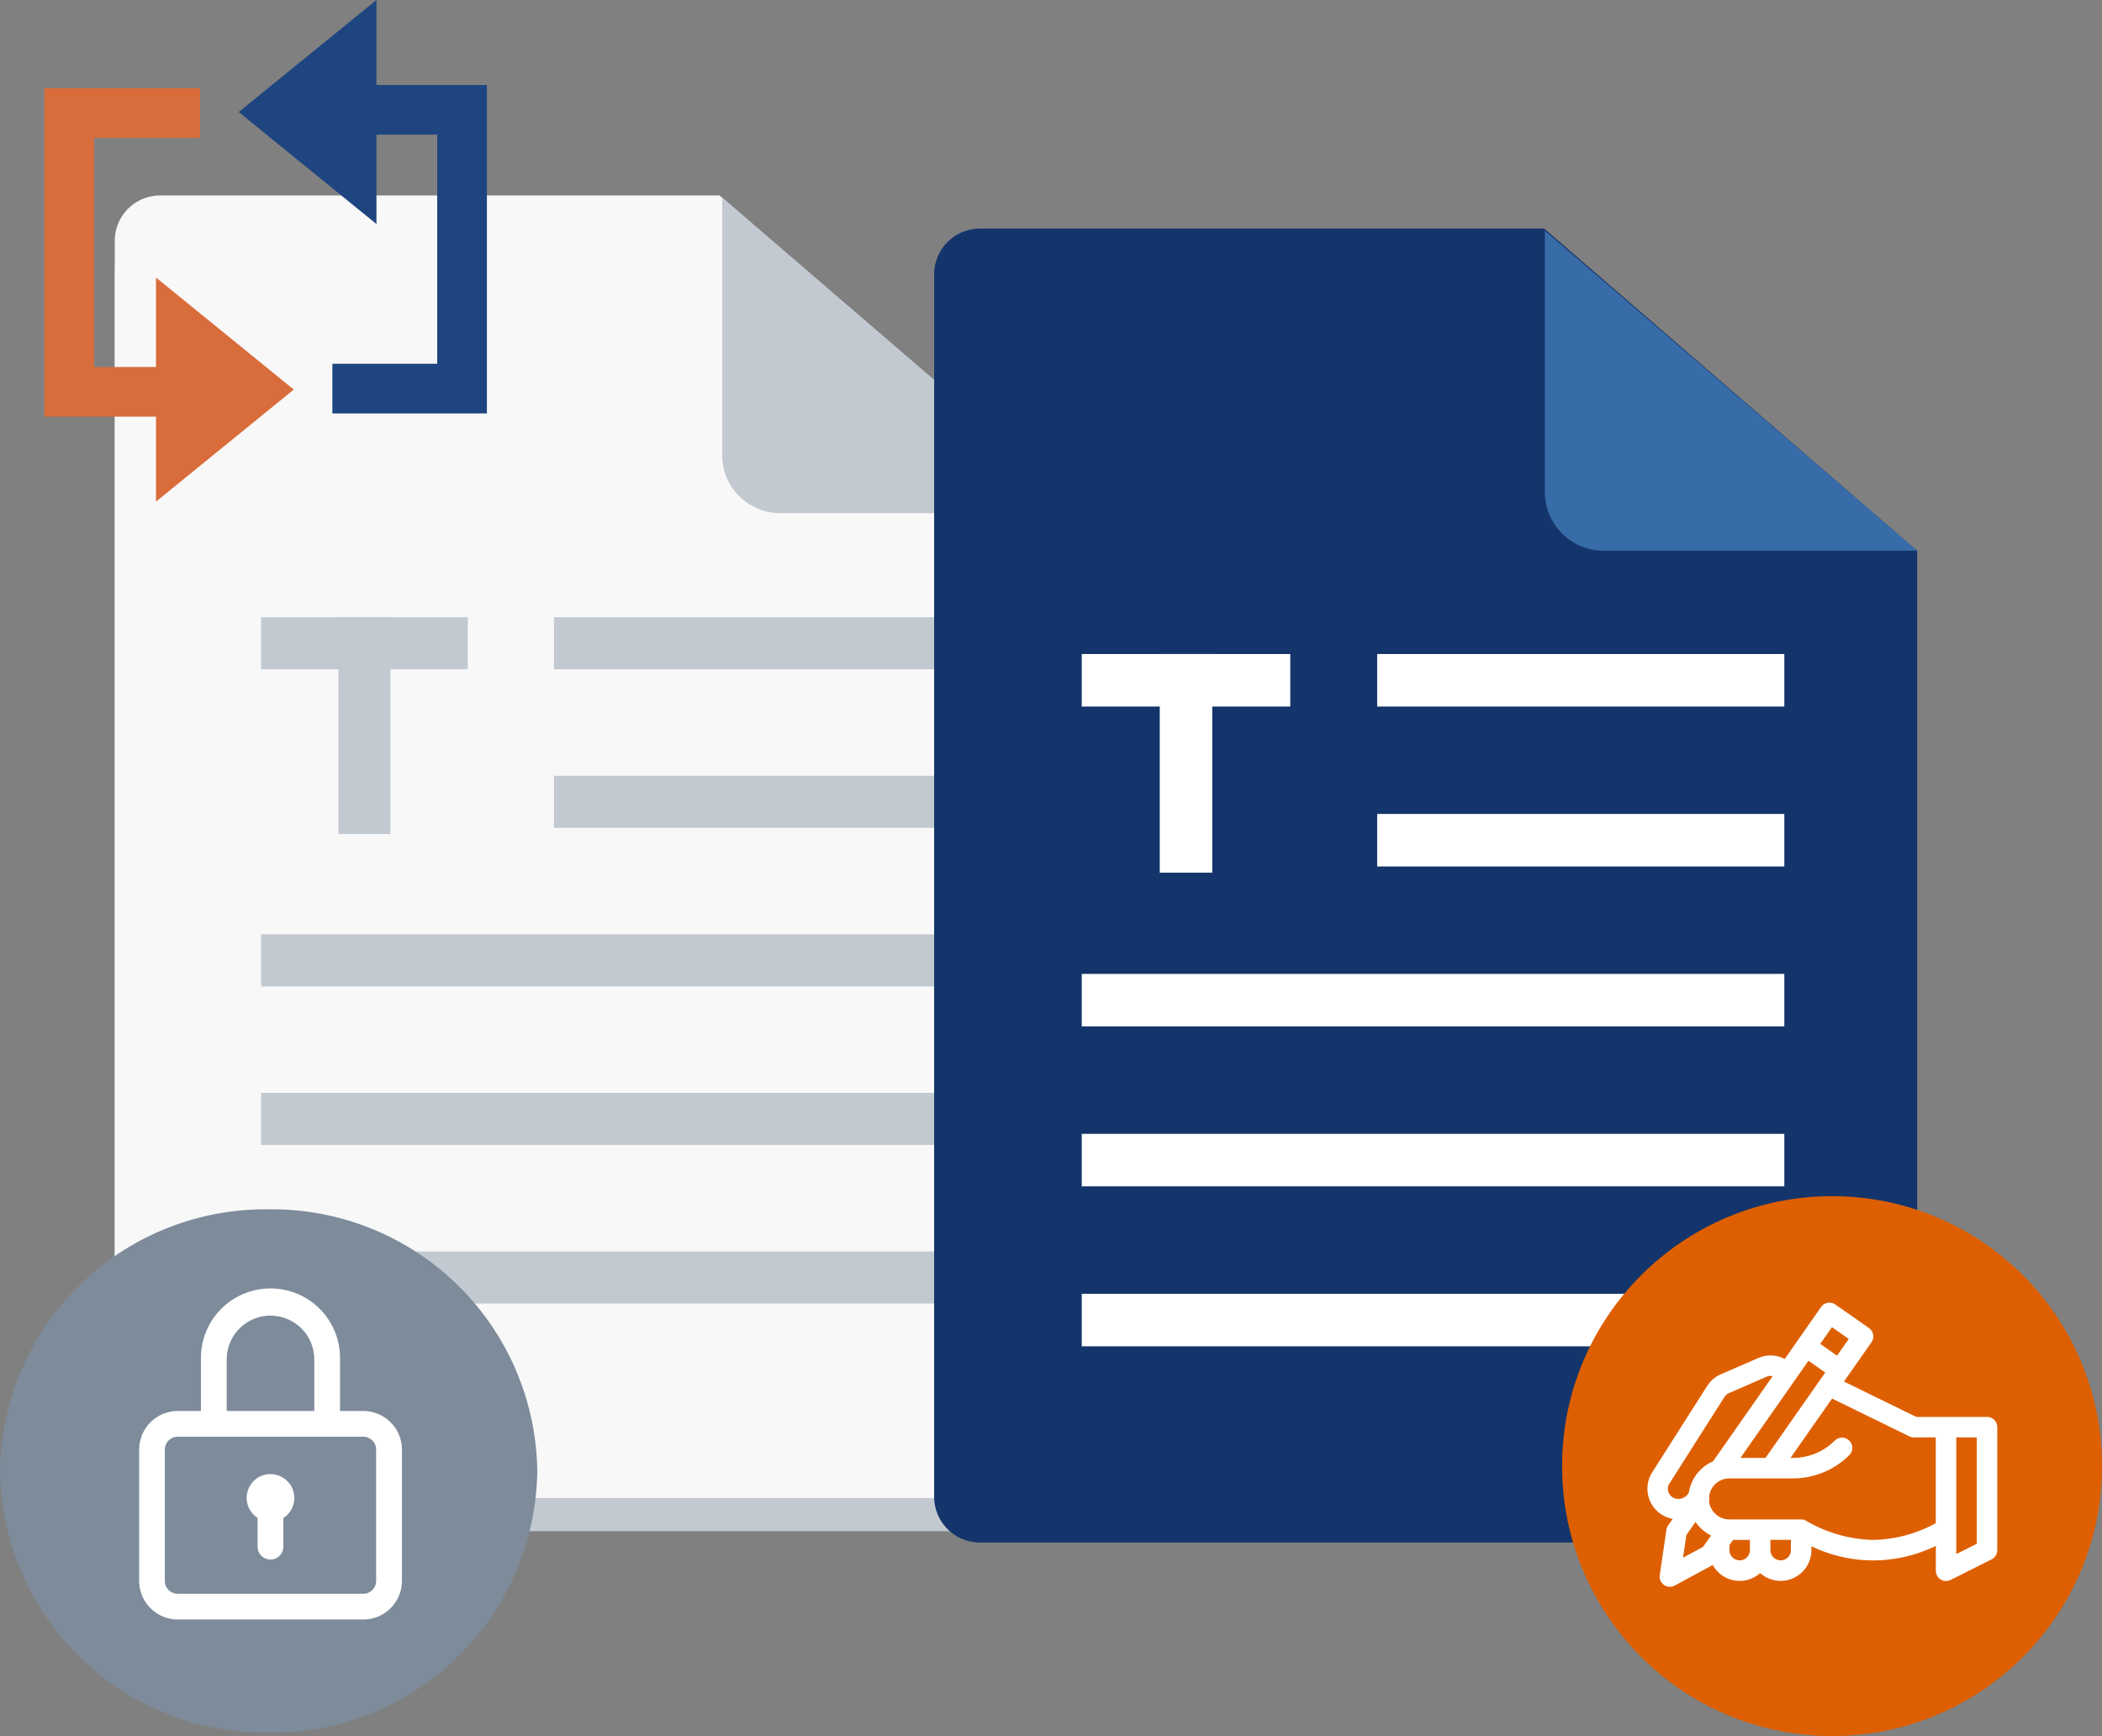 <svg xmlns="http://www.w3.org/2000/svg" width="126.912" height="104.831" viewBox="0 0 126.912 104.831"><rect x="0" y="0" width="126.912" height="104.831" fill="#808080" stroke="none"/><defs><style>.a{fill:#c2c9d1;}.b{fill:#f8f8f8;}.c{fill:#7d8b9a;}.d{fill:#fff;}.e{fill:#14356b;}.f{fill:#386ca9;}.g{fill:#de5f01;}.h{fill:#1e4580;}.i,.k{fill:none;stroke-width:3px;}.i{stroke:#1e4580;}.j{fill:#d96c3b;}.k{stroke:#d96c3b;}</style></defs><g transform="translate(-506.544 -4059.041)"><g transform="translate(16.846 3470)"><g transform="translate(-5652.602 -9796.264)"><g transform="translate(6149.228 10397.107)"><g transform="translate(0 0)"><g transform="translate(0 0)"><g transform="translate(0 0)"><path class="a" d="M2.744,0h33.77L58.84,19.3V75.912A2.744,2.744,0,0,1,56.1,78.656H2.744A2.744,2.744,0,0,1,0,75.912V2.744A2.744,2.744,0,0,1,2.744,0Z" transform="translate(0 2)"></path><path class="b" d="M2.744,0h33.77L58.84,19.3V75.912A2.744,2.744,0,0,1,56.1,78.656H2.744A2.744,2.744,0,0,1,0,75.912V2.744A2.744,2.744,0,0,1,2.744,0Z"></path><path class="a" d="M0,0,22.164,19.053H3.5a3.5,3.5,0,0,1-3.5-3.5Z" transform="translate(36.676 0.131)"></path><g transform="translate(8.836 25.468)"><g transform="translate(0 0)"><rect class="a" width="24.37" height="3.144" transform="translate(17.682)"></rect><rect class="a" width="24.37" height="3.144" transform="translate(17.682 9.575)"></rect><rect class="a" width="12.48" height="3.144"></rect><rect class="a" width="13.09" height="3.144" transform="translate(7.812) rotate(90)"></rect><rect class="a" width="42.052" height="3.144" transform="translate(0 19.15)"></rect><rect class="a" width="42.052" height="3.144" transform="translate(0 28.724)"></rect><rect class="a" width="42.052" height="3.144" transform="translate(0 38.299)"></rect></g></g></g></g></g><path class="c" d="M16.22,0a16.016,16.016,0,0,1,16.22,15.8,16.016,16.016,0,0,1-16.22,15.8A16.016,16.016,0,0,1,0,15.8,16.016,16.016,0,0,1,16.22,0Z" transform="translate(-6.928 61.225)"></path><g transform="translate(1.474 66.092)"><g transform="translate(0)"><path class="d" d="M65.529,7.309h-1.4v-3.2a4.2,4.2,0,0,0-8.4,0v3.2h-1.4A2.335,2.335,0,0,0,52,9.641v7.931A2.335,2.335,0,0,0,54.333,19.9h11.2a2.335,2.335,0,0,0,2.333-2.333V9.641A2.335,2.335,0,0,0,65.529,7.309Zm-8.243-3.2a2.645,2.645,0,0,1,5.287,0v3.2H57.286Zm9.021,13.46a.778.778,0,0,1-.778.778h-11.2a.778.778,0,0,1-.778-.778V9.641a.778.778,0,0,1,.778-.778h11.2a.778.778,0,0,1,.778.778Z" transform="translate(-52)"></path></g><g transform="translate(6.492 11.119)"><path class="d" d="M220.438,286a1.438,1.438,0,0,0-.779,2.647v1.707a.778.778,0,1,0,1.555,0v-1.7a1.438,1.438,0,0,0-.776-2.649Z" transform="translate(-219 -286)"></path></g></g></g><g transform="translate(6198.7 10399.107)"><g transform="translate(0 0)"><g transform="translate(0 0)"><path class="e" d="M2.768,0H36.832L59.353,19.467V76.575a2.768,2.768,0,0,1-2.768,2.768H2.768A2.768,2.768,0,0,1,0,76.575V2.768A2.768,2.768,0,0,1,2.768,0Z"></path><path class="f" d="M0,0,22.477,19.322H3.549A3.549,3.549,0,0,1,0,15.773Z" transform="translate(36.876 0.132)"></path><g transform="translate(8.913 25.691)"><g transform="translate(0 0)"><rect class="d" width="24.582" height="3.171" transform="translate(17.837)"></rect><rect class="d" width="24.582" height="3.171" transform="translate(17.837 9.658)"></rect><rect class="d" width="12.589" height="3.171"></rect><rect class="d" width="13.204" height="3.171" transform="translate(7.88) rotate(90)"></rect><rect class="d" width="42.419" height="3.171" transform="translate(0 19.317)"></rect><rect class="d" width="42.419" height="3.171" transform="translate(0 28.975)"></rect><rect class="d" width="42.419" height="3.171" transform="translate(0 38.633)"></rect></g></g></g></g><circle class="g" cx="16.299" cy="16.299" r="16.299" transform="translate(37.914 58.43)"></circle><path class="d" d="M1.026,13.391a1.821,1.821,0,0,0,.5.164l-.273.389a.621.621,0,0,0-.105.264L.744,16.946a.619.619,0,0,0,.907.635l2.293-1.242a1.855,1.855,0,0,0,2.863.487A1.856,1.856,0,0,0,9.9,15.443v-.237a8.527,8.527,0,0,0,3.713.856,8.619,8.619,0,0,0,3.8-.877v1.5a.619.619,0,0,0,.9.554L20.781,16a.619.619,0,0,0,.342-.554V8.017A.619.619,0,0,0,20.5,7.4H16.233L11.867,5.262l1.659-2.369a.619.619,0,0,0-.152-.862L11.346.611a.619.619,0,0,0-.862.152L8.29,3.9a1.847,1.847,0,0,0-1.5-.1L4.433,4.823a1.85,1.85,0,0,0-.827.707L.227,10.844a1.853,1.853,0,0,0,.8,2.546ZM2.15,15.9l.2-1.369.553-.79a2.493,2.493,0,0,0,.938.819l-.477.682Zm3.419.159a.62.62,0,0,1-.619-.619v-.3l.222-.316H6.188v.619A.62.62,0,0,1,5.569,16.062Zm2.476,0a.62.62,0,0,1-.619-.619v-.619H8.663v.619A.62.62,0,0,1,8.045,16.062Zm11.841-1-1.238.619V8.636h1.238ZM15.818,8.573a.62.62,0,0,0,.272.063h1.32v5.179a8.131,8.131,0,0,1-3.8,1.01,8.358,8.358,0,0,1-4.055-1.172.626.626,0,0,0-.277-.065H4.95A1.239,1.239,0,0,1,3.722,12.5a.618.618,0,0,0,0-.27A1.239,1.239,0,0,1,4.95,11.111H8.77A4.813,4.813,0,0,0,12.2,9.692a.619.619,0,0,0-.875-.875A3.584,3.584,0,0,1,8.77,9.874H8.638l2.51-3.585ZM9.723,4.008l1.014.71L7.127,9.874H5.616Zm1.42-2.028,1.014.71L11.447,3.7l-1.014-.71Zm-9.852,9.5L4.65,6.194a.617.617,0,0,1,.276-.236l2.325-1.01a.621.621,0,0,1,.31-.01l-3.6,5.143A2.483,2.483,0,0,0,2.5,11.966a.711.711,0,0,1-.926.318A.618.618,0,0,1,1.291,11.477Zm0,0" transform="translate(43.066 64.361)"></path></g><g transform="translate(6156.711 10385.305)"><path class="h" d="M6.764,0l6.764,8.318H0Z" transform="translate(0 13.528) rotate(-90)"></path><path class="i" d="M-6.6,16.836H1.23V0H-5.6" transform="translate(12.257 6.63)"></path></g><g transform="translate(6160.038 10415.594) rotate(180)"><path class="j" d="M6.764,0l6.764,8.318H0Z" transform="translate(0 13.528) rotate(-90)"></path><path class="k" d="M0,16.836H7.9V0H1.009" transform="translate(5.66 6.63)"></path></g></g></g></g></svg>